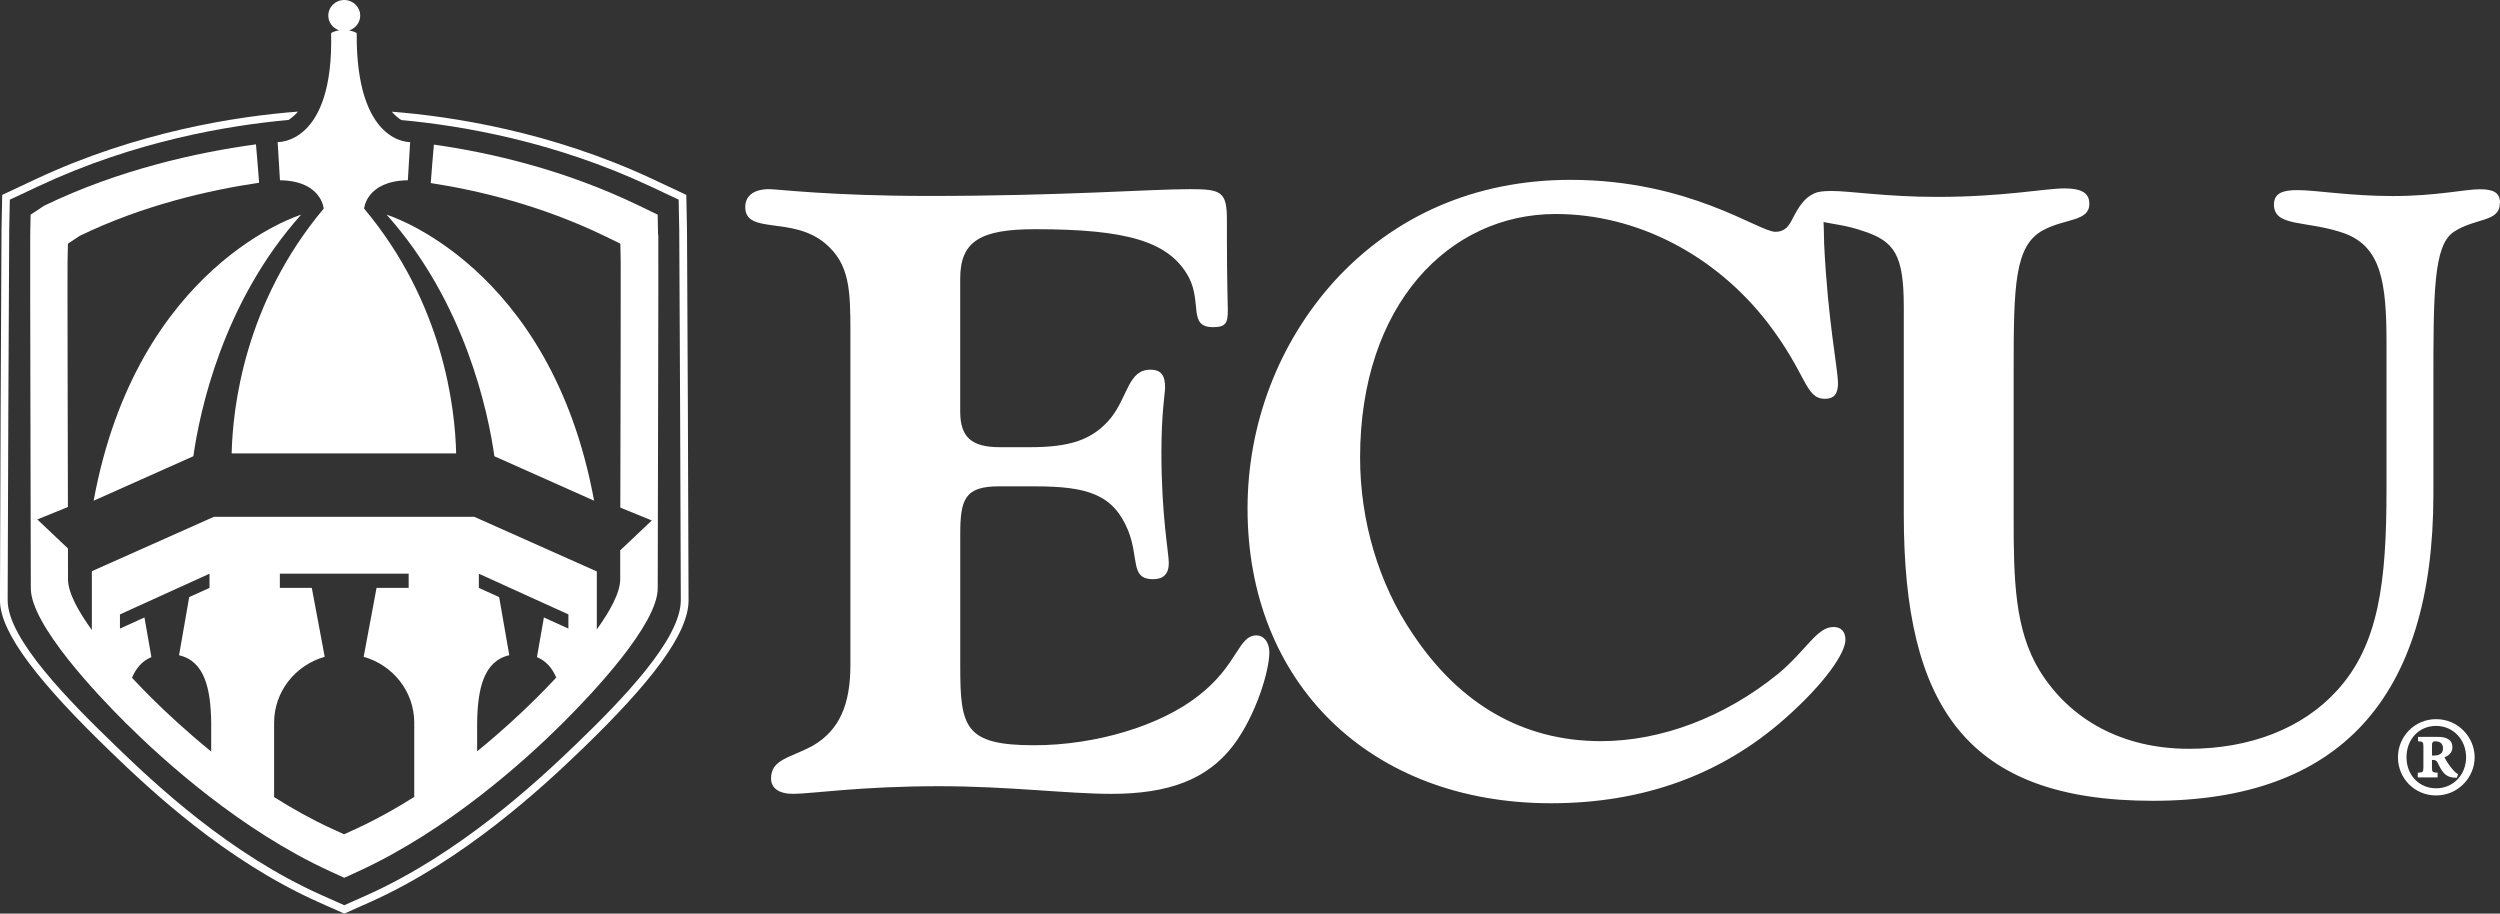 <?xml version="1.0" encoding="UTF-8"?>
<svg id="Layer_2" data-name="Layer 2" xmlns="http://www.w3.org/2000/svg" viewBox="0 0 500 182.72">
  <rect x="0" y="0" width="500" height="182.72" fill="#333333" stroke="none"/>
  <defs>
    <style>
      .cls-1 {
        fill: #fff;
      }
    </style>
  </defs>
  <g id="Layer_3" data-name="Layer 3">
    <g id="EasternCarolina_white">
      <path class="cls-1" d="M137.71,120.07c0-6.15-.26-71.34-.31-74.01l-.14-7.08-6.62-3.11c-20.36-9.55-40.24-12.59-52.28-13.53.51.61,1.14,1.17,1.9,1.67,12.04,1.1,30.66,4.28,49.71,13.21l5.76,2.7.12,6.15c.05,2.67.31,67.83.31,73.98,0,7.8-11.61,19.78-20.93,28.77-7.87,7.59-23.36,21.95-41.95,30.25l-4.43,1.97-4.43-1.97c-18.6-8.29-33.29-22.17-41.16-29.76-9.32-9-21.73-21.46-21.73-29.25,0-6.17.26-71.33.31-73.98l.12-6.15,5.76-2.7c19.2-9.01,37.96-12.16,49.99-13.24.75-.51,1.38-1.06,1.88-1.67-12.01.92-32.03,3.93-52.53,13.55l-6.62,3.11-.14,7.08c-.05,2.65-.31,67.84-.31,74.01,0,6.68,8.32,16.95,22.19,30.33,7.94,7.66,22.79,21.67,41.6,30.06l5.07,2.26,5.07-2.26c18.81-8.39,34.45-22.88,42.4-30.54,13.87-13.38,21.39-23.16,21.39-29.85h0ZM68.97,22.38c.05-.15.1-.29.14-.44-.08,0-.18,0-.25,0,0,0-.01,0-.02,0,.04.15.08.29.13.44"/>
      <path class="cls-1" d="M38.67,91.25c1.28-8.98,5.86-30.77,21.55-48.31,0,0-32.82,9.94-41.49,57.2l19.93-8.89"/>
      <path class="cls-1" d="M98.88,91.25c-1.28-8.98-5.86-30.77-21.55-48.31,0,0,32.82,9.94,41.49,57.2l-19.94-8.89"/>
      <path class="cls-1" d="M131.61,46.96l-.08-4.03-3.7-1.79c-14.91-7.21-29.75-10.62-41.05-12.22-.18,2.06-.45,5.12-.63,7.69,9.74,1.5,22.17,4.51,34.66,10.54l3.26,1.58.07,3.55c.03,1.75-.03,30.92-.08,49.24l6.3,2.57-6.32,5.98c0,2.94,0,5.02,0,5.79,0,2.64-1.99,6.29-4.68,10.02v-11.59l-24.51-10.93h-52.07l-24.41,10.88v11.76c-2.74-3.77-4.77-7.47-4.77-10.14,0-.8,0-3.03-.01-6.17l-6.13-5.8,6.12-2.49c-.04-18.32-.11-47.36-.07-49.11l.07-3.55,2.37-1.58c12.66-6.12,25.84-9.13,35.87-10.61-.19-2.58-.45-5.64-.63-7.68-11.57,1.58-27.29,4.98-42.38,12.28l-2.69,1.79-.08,4.03c-.05,2.78.12,65.22.12,70.7,0,7.28,13.32,21.31,19.05,27,7.58,7.53,22.94,21.39,40.74,29.56l2.9,1.33,2.9-1.33c17.79-8.17,33.16-22.03,40.74-29.56.05-.05.11-.11.17-.17,0,.02,0,.03,0,.05v-.05c5.81-5.79,18.88-19.62,18.88-26.83,0-5.47.17-67.91.12-70.7h0ZM35.81,131.05c5.13,1.17,6.34,6.72,6.43,13.5v5.76c-4.95-4.02-9.04-7.85-11.88-10.67-1.07-1.07-2.45-2.47-3.96-4.08.8-1.92,2.03-3.37,3.88-4.14l-1.39-7.93-4.9,2.23v-2.84l17.91-8.14v2.84l-4.06,1.84-2.03,11.62h0ZM72.73,131.36c5.85,1.65,10.12,6.93,10.12,13.19v14.83c-3.64,2.31-7.5,4.47-11.49,6.31l-2.55,1.17-2.55-1.17c-3.98-1.83-7.81-3.98-11.44-6.27v-14.87c0-6.26,4.28-11.53,10.12-13.19l-2.58-13.78h-6.39v-2.84h25.76v2.84h-6.42l-2.58,13.78h0ZM107.39,131.42c1.83.76,3.06,2.2,3.86,4.1-1.52,1.62-2.91,3.04-4,4.12-2.83,2.81-6.89,6.62-11.82,10.62v-5.72c.09-6.78,1.3-12.32,6.43-13.5l-2.03-11.62-4.06-1.84v-2.84l17.91,8.14v2.84l-4.9-2.23-1.39,7.93"/>
      <path class="cls-1" d="M81.57,36.05l.46-7.64s-10.86.55-10.69-21.79c0,0-.51-.36-1.51-.54,1.28-.41,2.21-1.57,2.21-2.96,0-1.72-1.43-3.12-3.19-3.12s-3.19,1.4-3.19,3.12c0,1.37.91,2.52,2.16,2.94-1.05.17-1.6.56-1.6.56.56,22.34-10.69,21.79-10.69,21.79l.46,7.64c8.35.13,8.75,5.67,8.75,5.67-15.83,18.89-18.2,39.79-18.41,48.96h44.9c-.21-9.17-2.58-30.07-18.41-48.96,0,0,.4-5.53,8.75-5.67"/>
      <path class="cls-1" d="M487.23,143.83c-4.32,0-7.64,3.49-7.64,7.63s3.25,7.63,7.64,7.63,7.7-3.61,7.7-7.63-3.31-7.63-7.7-7.63h0ZM487.23,145.18c3.43,0,5.99,2.78,5.99,6.27s-2.55,6.21-5.99,6.21-5.93-2.67-5.93-6.21,2.43-6.27,5.93-6.27h0ZM491.61,154.83c-.24-.12-.48-.29-.77-.59-.89-1.01-1.36-1.66-1.95-2.78.94-.35,1.59-1,1.59-2.01,0-1.71-1.53-2.07-2.84-2.07h-4.03v.88c.95.06,1.07.06,1.07,1.13v4.02c0,1.07-.12,1.07-1.13,1.13v.94h3.97v-.94c-1.01-.06-1.13-.06-1.13-1.13v-1.42h.24c.3,0,.59.06.83.42.24.42.53,1.19,1.07,1.9.71.94,1.53,1.24,2.84,1.24l.24-.7h0ZM486.4,151.1v-2.13c0-.59.24-.71.77-.71.48,0,1.43.24,1.43,1.36,0,.59-.18,1.01-.65,1.24-.24.18-.71.24-1.01.24h-.53"/>
      <path class="cls-1" d="M170.08,66.28v66.77c0,7.84-2.21,12.95-7.38,16.01-4.61,2.55-8.49,2.72-8.49,6.64,0,1.87,1.48,3.07,4.43,3.07,3.51,0,13.47-1.53,29.16-1.53,14.02,0,25.65,1.53,34.51,1.53,11.44,0,19.19-2.9,24.36-9.71,4.61-6.13,7.2-14.99,7.2-18.57,0-2.04-1.11-3.41-2.58-3.41-3.69,0-3.69,5.96-11.63,12.09-7.57,5.96-20.48,9.88-32.85,9.88-13.84,0-14.76-3.58-14.76-15.67v-26.57c0-6.98.92-9.54,7.75-9.54h7.2c10.7,0,15.69,1.7,18.64,8.86,2.21,5.62.37,9.71,4.98,9.71,2.03,0,3.14-1.02,3.14-3.24,0-2.04-1.48-9.37-1.48-22.14,0-7.83.74-11.92.74-12.94,0-2.38-.74-3.58-2.95-3.58-4.43,0-4.43,5.28-7.94,9.71-3.69,4.43-8.3,5.79-16.24,5.79h-5.91c-5.72,0-7.94-2.04-7.94-7.15v-26.57c0-7.49,4.06-9.88,14.95-9.88,18.27,0,26.94,2.38,30.82,9.71,2.58,5.11-.18,9.88,4.8,9.88,2.58,0,2.95-.85,2.95-3.41,0-1.19-.18-6.13-.18-14.48v-3.58c0-5.62-1.11-6.13-7.38-6.13-8.12,0-25.47,1.36-52.22,1.36-19.75,0-30.26-1.36-31.93-1.36-3.14,0-4.8,1.36-4.8,3.58,0,5.62,9.41,1.7,16.05,7.32,4.8,4.09,4.98,9.2,4.98,17.54"/>
      <path class="cls-1" d="M500,40.57c0-2.04-1.29-2.72-4.06-2.72-2.95,0-8.67,1.36-17.35,1.36s-15.32-1.19-19.19-1.19c-2.95,0-4.61.68-4.61,2.9,0,4.6,6.64,3.07,14.21,5.79,7.2,2.73,8.3,9.71,8.3,21.8v29.47c0,18.23-1.48,31-9.97,40.2-6.83,7.5-17.35,11.58-29.53,11.58-13.29,0-23.81-5.79-29.9-15.67-4.98-8.18-5.17-18.23-5.17-30.49v-29.64c0-16.86.18-24.87,5.91-27.93,4.43-2.38,9.23-1.7,9.23-5.28,0-2.21-1.66-3.07-4.98-3.07-3.88,0-12.18,1.7-25.47,1.7-10.15,0-17.35-1.19-21.22-1.19-.99,0-1.79.07-2.47.21,0,0-.01,0-.02,0-.34.07-.63.17-.89.29-.01,0-.03.01-.04.02-.12.06-.23.11-.33.18-1.33.69-2.36,1.95-3.41,3.85-.17.3-.34.62-.5.94-.01.03-.03.05-.04.07,0,.01,0,.02-.01.03-.66,1.3-1.41,2.58-3.42,2.58-3.32,0-17.16-10.39-40.97-10.39-19.01,0-35.25,7.15-47.24,20.27-11.07,12.26-17.35,28.44-17.35,45.48,0,34.75,24.36,58.93,60.71,58.93,18.27,0,33.95-5.62,46.69-16.86,8.3-7.32,12.18-13.29,12.18-15.84,0-1.7-.92-2.55-2.4-2.55-3.32,0-5.35,4.6-11.07,9.37-10.7,8.69-23.44,13.46-35.43,13.46-15.5,0-28.23-7.32-37.65-21.46-6.83-10.05-10.52-22.65-10.52-35.26,0-30.49,17.72-48.71,39.12-48.71,16.24,0,31.93,8.18,42.44,21.8,7.94,10.39,7.38,15.16,11.44,15.16,1.66,0,2.58-.85,2.58-3.07,0-2.9-2.03-12.43-2.77-27.93-.06-1.76-.04-3.2-.13-4.35,1.95.41,4.66.66,7.94,1.8,6.27,2.04,8.12,4.77,8.12,15.16v41.56c0,38.32,12.55,57.23,49.82,57.23s56.1-20.44,56.1-61.32v-21.8c0-18.39,0-27.93,4.06-30.66,4.43-2.9,9.23-1.87,9.23-5.79"/>
    </g>
  </g>
</svg>